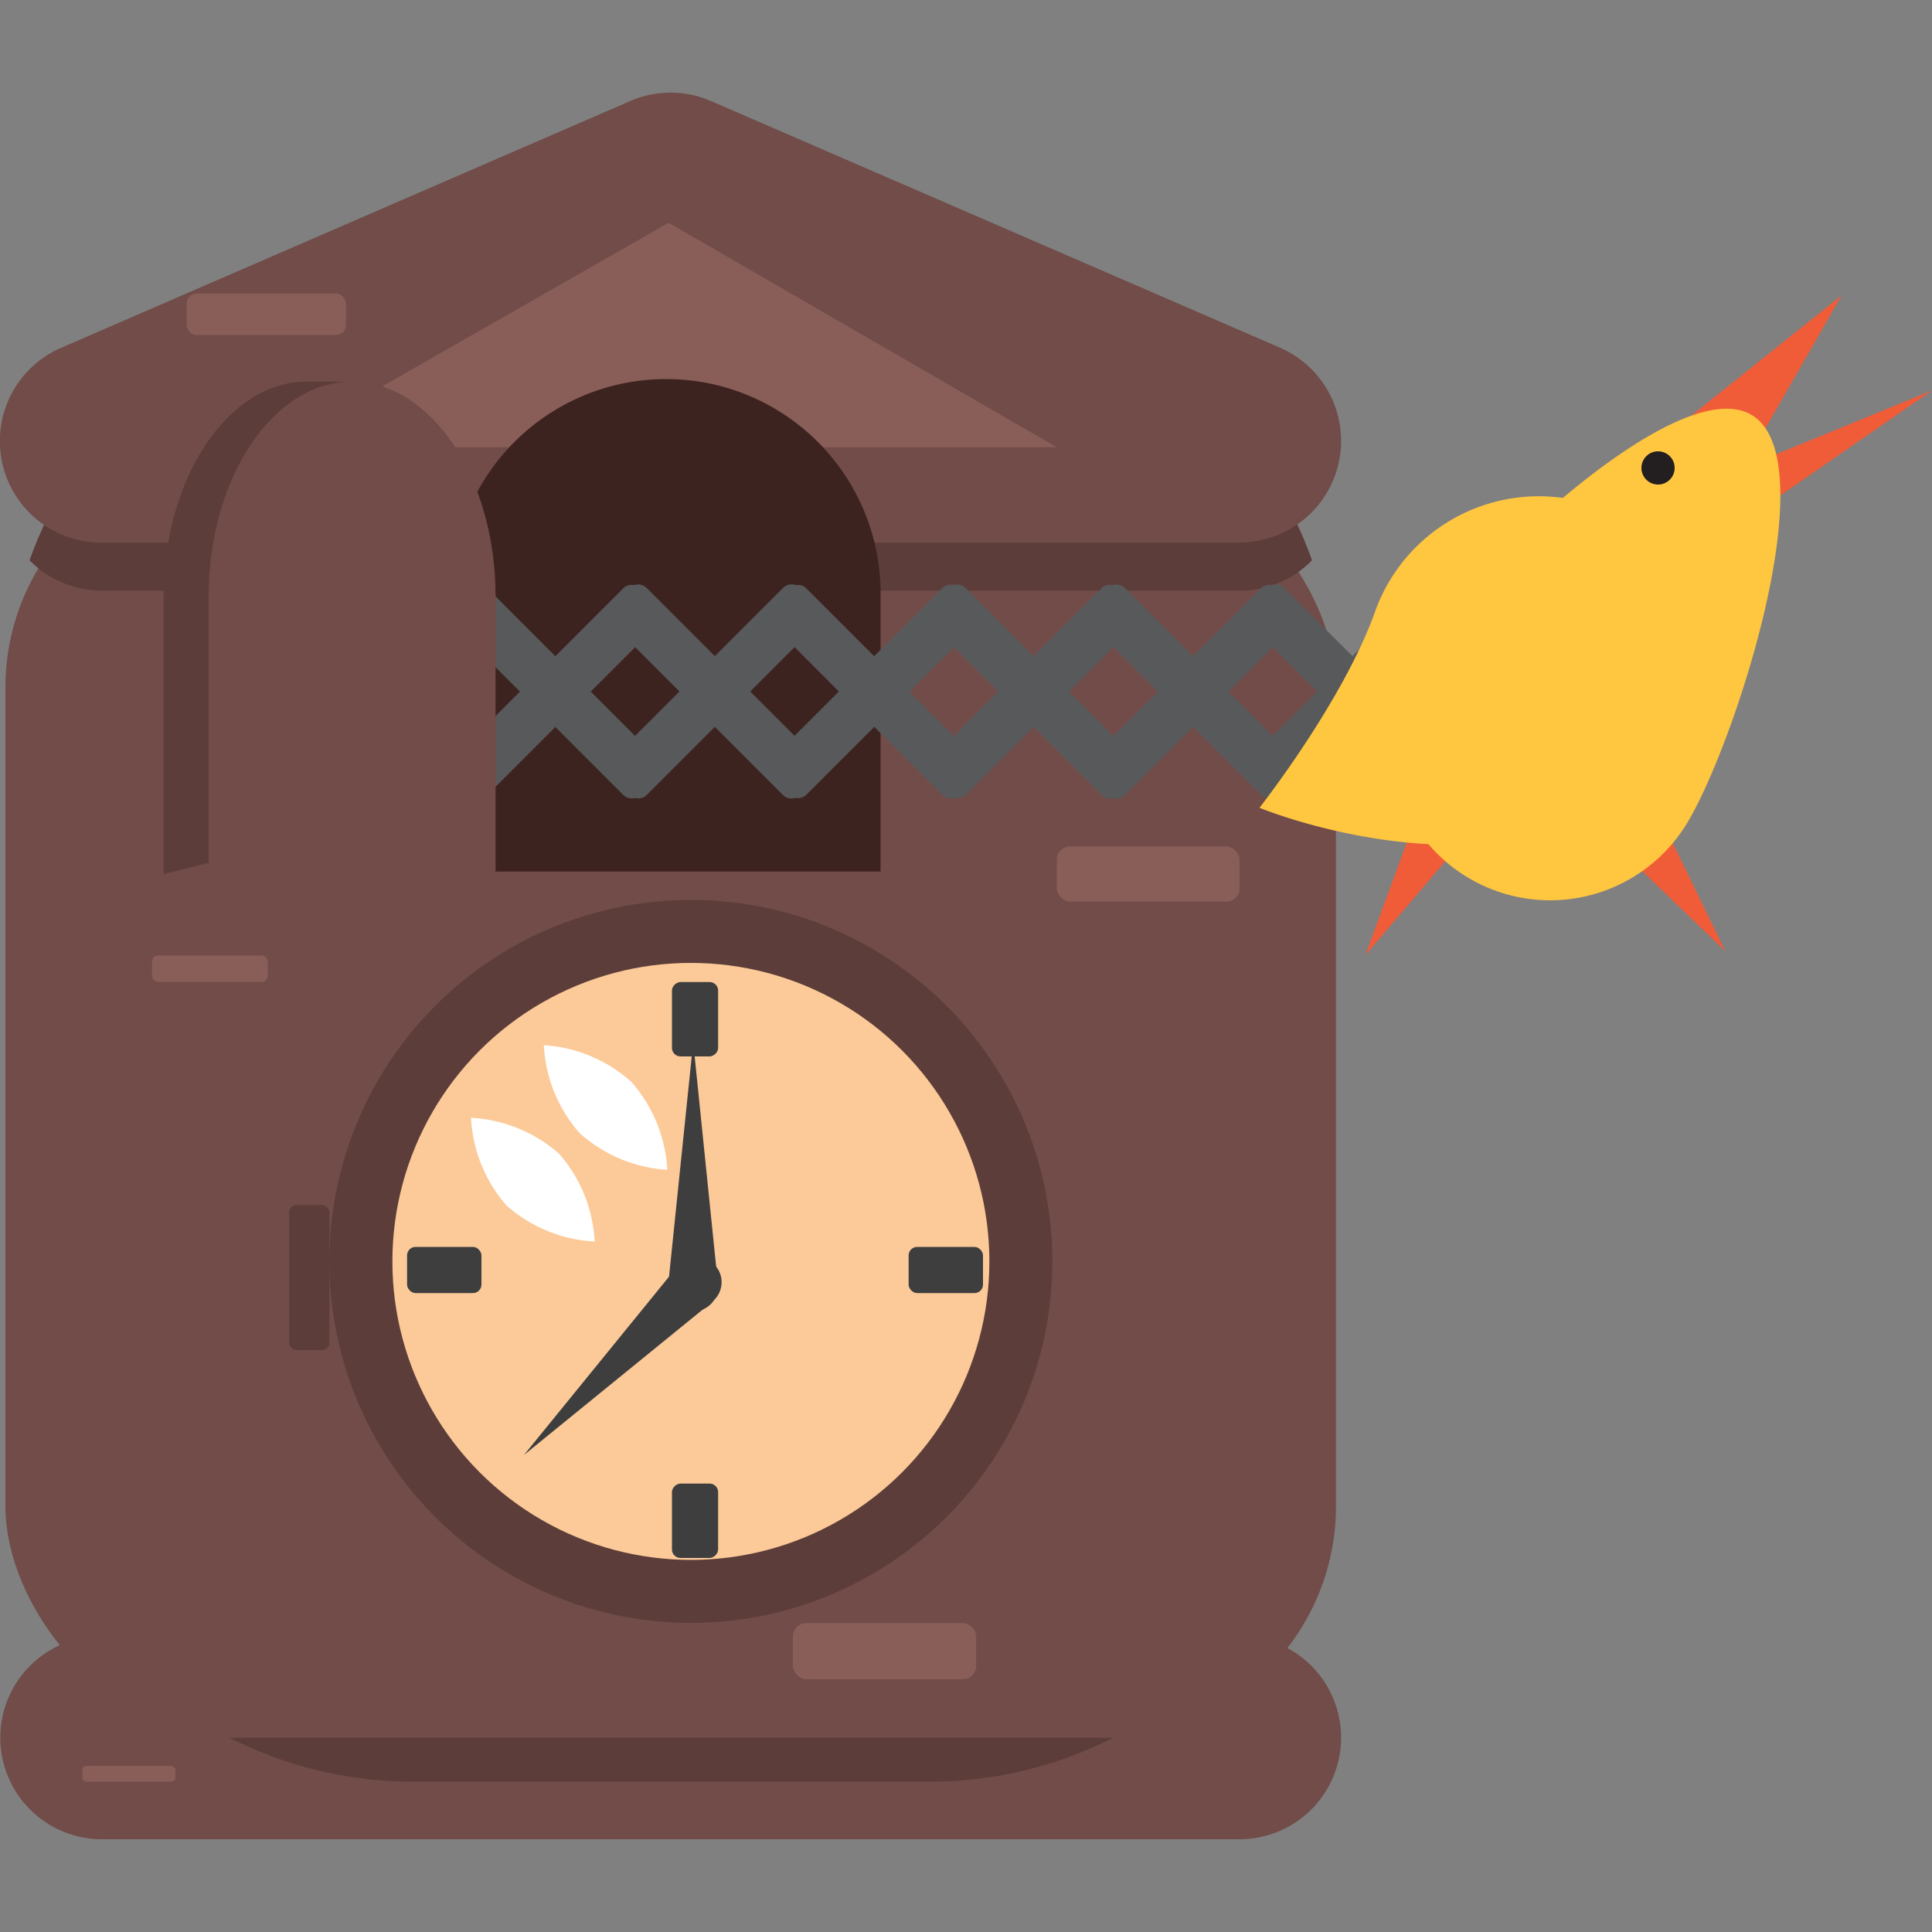 <svg id="Layer_1" data-name="Layer 1" xmlns="http://www.w3.org/2000/svg" viewBox="0 0 100 100"><rect x="0" y="0" width="100" height="100" fill="#808080" stroke="none"/><defs><style>.cls-1{fill:#714c48;}.cls-2{fill:#5c3d39;}.cls-3{fill:#895e59;}.cls-4{fill:#fcca98;}.cls-5{fill:#fff;}.cls-6{fill:#3e3e3f;}.cls-7{fill:#3d2320;}.cls-8{fill:#58595b;}.cls-9{fill:#f05c38;}.cls-10{fill:#ffc640;}.cls-11{fill:#231f20;}</style></defs><title>cuckoo</title><path class="cls-1" d="M66.26,85.12,36.8,72.35a5.24,5.24,0,0,0-4.18,0L3.17,85.12A5.26,5.26,0,0,0,5.26,95.2H64.17a5.26,5.26,0,0,0,2.09-10.08Z"/><path class="cls-2" d="M21.31,92.22H48.13a21,21,0,0,0,16.36-7.86l-27.69-12a5.24,5.24,0,0,0-4.18,0L5,84.35A21,21,0,0,0,21.31,92.22Z"/><rect class="cls-1" x="0.28" y="23.59" width="68.87" height="66.36" rx="12" ry="12"/><path class="cls-2" d="M48.13,15H21.31A21.08,21.08,0,0,0,1.53,29a5.24,5.24,0,0,0,3.73,1.57H64.17A5.23,5.23,0,0,0,67.91,29,21.09,21.09,0,0,0,48.13,15ZM30.58,20l4.13-1.79L38.84,20Z"/><polygon class="cls-1" points="5.26 22.83 64.17 22.83 34.71 10.05 5.26 22.83"/><path class="cls-1" d="M64.17,28.09H5.26A5.26,5.26,0,0,1,3.17,18L32.62,5.23a5.24,5.24,0,0,1,4.18,0L66.26,18a5.26,5.26,0,0,1-2.09,10.08ZM30.58,17.58h8.26l-4.13-1.8Z"/><polygon class="cls-3" points="14.26 23.15 54.7 23.15 34.61 11.53 14.26 23.15"/><circle class="cls-2" cx="35.76" cy="65.29" r="18.71"/><circle class="cls-4" cx="35.76" cy="65.29" r="15.45"/><rect class="cls-2" x="14.97" y="62.37" width="2.08" height="7.51" rx="0.38" ry="0.38"/><path class="cls-5" d="M28.93,59.71a7.47,7.47,0,0,1,1.85,4.55,7.47,7.47,0,0,1-4.55-1.85,7.47,7.47,0,0,1-1.85-4.55A7.47,7.47,0,0,1,28.93,59.71Z"/><path class="cls-5" d="M32.68,56a7.52,7.52,0,0,1,1.86,4.55A7.49,7.49,0,0,1,30,58.65a7.47,7.47,0,0,1-1.85-4.55A7.47,7.47,0,0,1,32.68,56Z"/><rect class="cls-6" x="47.03" y="64.54" width="3.85" height="2.39" rx="0.44" ry="0.44"/><rect class="cls-6" x="21.07" y="64.54" width="3.85" height="2.39" rx="0.44" ry="0.44"/><rect class="cls-6" x="34.05" y="77.52" width="3.85" height="2.39" rx="0.44" ry="0.44" transform="translate(114.69 42.74) rotate(90)"/><rect class="cls-6" x="34.05" y="51.56" width="3.85" height="2.39" rx="0.44" ry="0.44" transform="translate(88.73 16.78) rotate(90)"/><path class="cls-6" d="M34.59,66.46l1.29-12.52,1.28,12.52a1.29,1.29,0,0,1-2.57.26A1.13,1.13,0,0,1,34.59,66.46Z"/><path class="cls-6" d="M36.88,67.37l-9.76,7.94,7.94-9.76a1.29,1.29,0,1,1,2,1.63Z"/><rect class="cls-3" x="54.7" y="43.81" width="9.46" height="2.86" rx="0.69" ry="0.69"/><rect class="cls-3" x="41.04" y="84.01" width="9.49" height="2.91" rx="0.7" ry="0.7"/><rect class="cls-3" x="7.87" y="49.45" width="5.99" height="1.38" rx="0.33" ry="0.33"/><rect class="cls-3" x="9.66" y="15.19" width="8.25" height="2.15" rx="0.52" ry="0.52"/><rect class="cls-3" x="4.26" y="91.4" width="4.82" height="0.82" rx="0.2" ry="0.2"/><path class="cls-7" d="M45.58,30.72a11.1,11.1,0,0,0-22.2,0V45.11h22.2Z"/><path class="cls-2" d="M23.32,30.85c-5.1-11.1.2-11.1-7.43-11.1-4.08,0-7.42,5-7.42,11.1V45.24l14.85-3.69Z"/><path class="cls-8" d="M22.46,34.5H35a.63.63,0,0,1,.63.63v1.34a.62.62,0,0,1-.62.62H22.46a.63.63,0,0,1-.63-.63V35.12a.62.62,0,0,1,.62-.62Z" transform="translate(-16.89 30.81) rotate(-45)"/><path class="cls-8" d="M22.46,34.5H35a.63.63,0,0,1,.63.63v1.34a.62.62,0,0,1-.62.62H22.46a.62.62,0,0,1-.62-.62V35.12a.62.62,0,0,1,.62-.62Z" transform="translate(33.73 -9.84) rotate(45)"/><path class="cls-8" d="M30.72,34.5H43.28a.63.63,0,0,1,.63.63v1.34a.62.62,0,0,1-.62.62H30.72a.62.62,0,0,1-.62-.62V35.12a.62.62,0,0,1,.62-.62Z" transform="translate(-14.47 36.64) rotate(-45)"/><rect class="cls-8" x="30.09" y="34.5" width="13.81" height="2.59" rx="0.62" ry="0.62" transform="translate(36.15 -15.68) rotate(45)"/><path class="cls-8" d="M39,34.5H51.53a.63.63,0,0,1,.63.63v1.34a.62.62,0,0,1-.62.62H39a.62.62,0,0,1-.62-.62V35.12A.62.62,0,0,1,39,34.5Z" transform="translate(-12.06 42.48) rotate(-45)"/><path class="cls-8" d="M39,34.5H51.53a.62.62,0,0,1,.62.62v1.34a.62.62,0,0,1-.62.62H39a.63.63,0,0,1-.63-.63V35.12A.62.62,0,0,1,39,34.5Z" transform="translate(38.56 -21.51) rotate(45)"/><rect class="cls-8" x="46.59" y="34.5" width="13.81" height="2.59" rx="0.62" ry="0.62" transform="translate(-9.64 48.31) rotate(-45)"/><path class="cls-8" d="M47.22,34.5H59.78a.63.63,0,0,1,.63.63v1.34a.62.62,0,0,1-.62.62H47.22a.62.62,0,0,1-.62-.62V35.12a.62.62,0,0,1,.62-.62Z" transform="translate(40.98 -27.35) rotate(45)"/><path class="cls-8" d="M55.47,34.5H68a.63.63,0,0,1,.63.63v1.34a.62.62,0,0,1-.62.62H55.47a.63.63,0,0,1-.63-.63V35.12a.62.62,0,0,1,.62-.62Z" transform="translate(-7.22 54.15) rotate(-45)"/><path class="cls-8" d="M55.47,34.5H68a.63.63,0,0,1,.63.63v1.34a.62.62,0,0,1-.62.62H55.47a.62.62,0,0,1-.62-.62V35.12a.62.62,0,0,1,.62-.62Z" transform="translate(43.4 -33.18) rotate(45)"/><rect class="cls-8" x="63.1" y="34.5" width="13.81" height="2.59" rx="0.62" ry="0.62" transform="translate(-4.81 59.98) rotate(-45)"/><path class="cls-8" d="M63.72,34.5H76.28a.63.63,0,0,1,.63.63v1.34a.62.62,0,0,1-.62.62H63.72a.63.63,0,0,1-.63-.63V35.12a.62.62,0,0,1,.62-.62Z" transform="translate(45.81 -39.02) rotate(45)"/><path class="cls-1" d="M25.65,30.85c0-6.1-3.34-11.1-7.43-11.1s-7.42,5-7.42,11.1V45.24H25.65Z"/><polygon class="cls-9" points="86.68 22.2 90.2 24.22 95.32 15.29 86.68 22.2"/><polygon class="cls-9" points="91.33 26.21 90.47 24.11 100 20.21 91.33 26.21"/><polygon class="cls-9" points="73.35 42.16 75.7 43.53 70.67 49.44 73.35 42.16"/><polygon class="cls-9" points="83.71 43.85 85.91 42.26 89.3 49.23 83.71 43.85"/><path class="cls-10" d="M88.19,37.81c-7.77,10.33-23,4-23,4s4.35-5.53,6-10.2a9,9,0,0,1,11.54-5.38C87.48,28,91.17,33.83,88.19,37.81Z"/><path class="cls-10" d="M87.27,42.69A8.28,8.28,0,0,1,73.2,33.94c2.42-3.89,13.61-14.86,17.5-12.44S89.69,38.81,87.27,42.69Z"/><circle class="cls-11" cx="85.82" cy="24.22" r="0.86"/></svg>